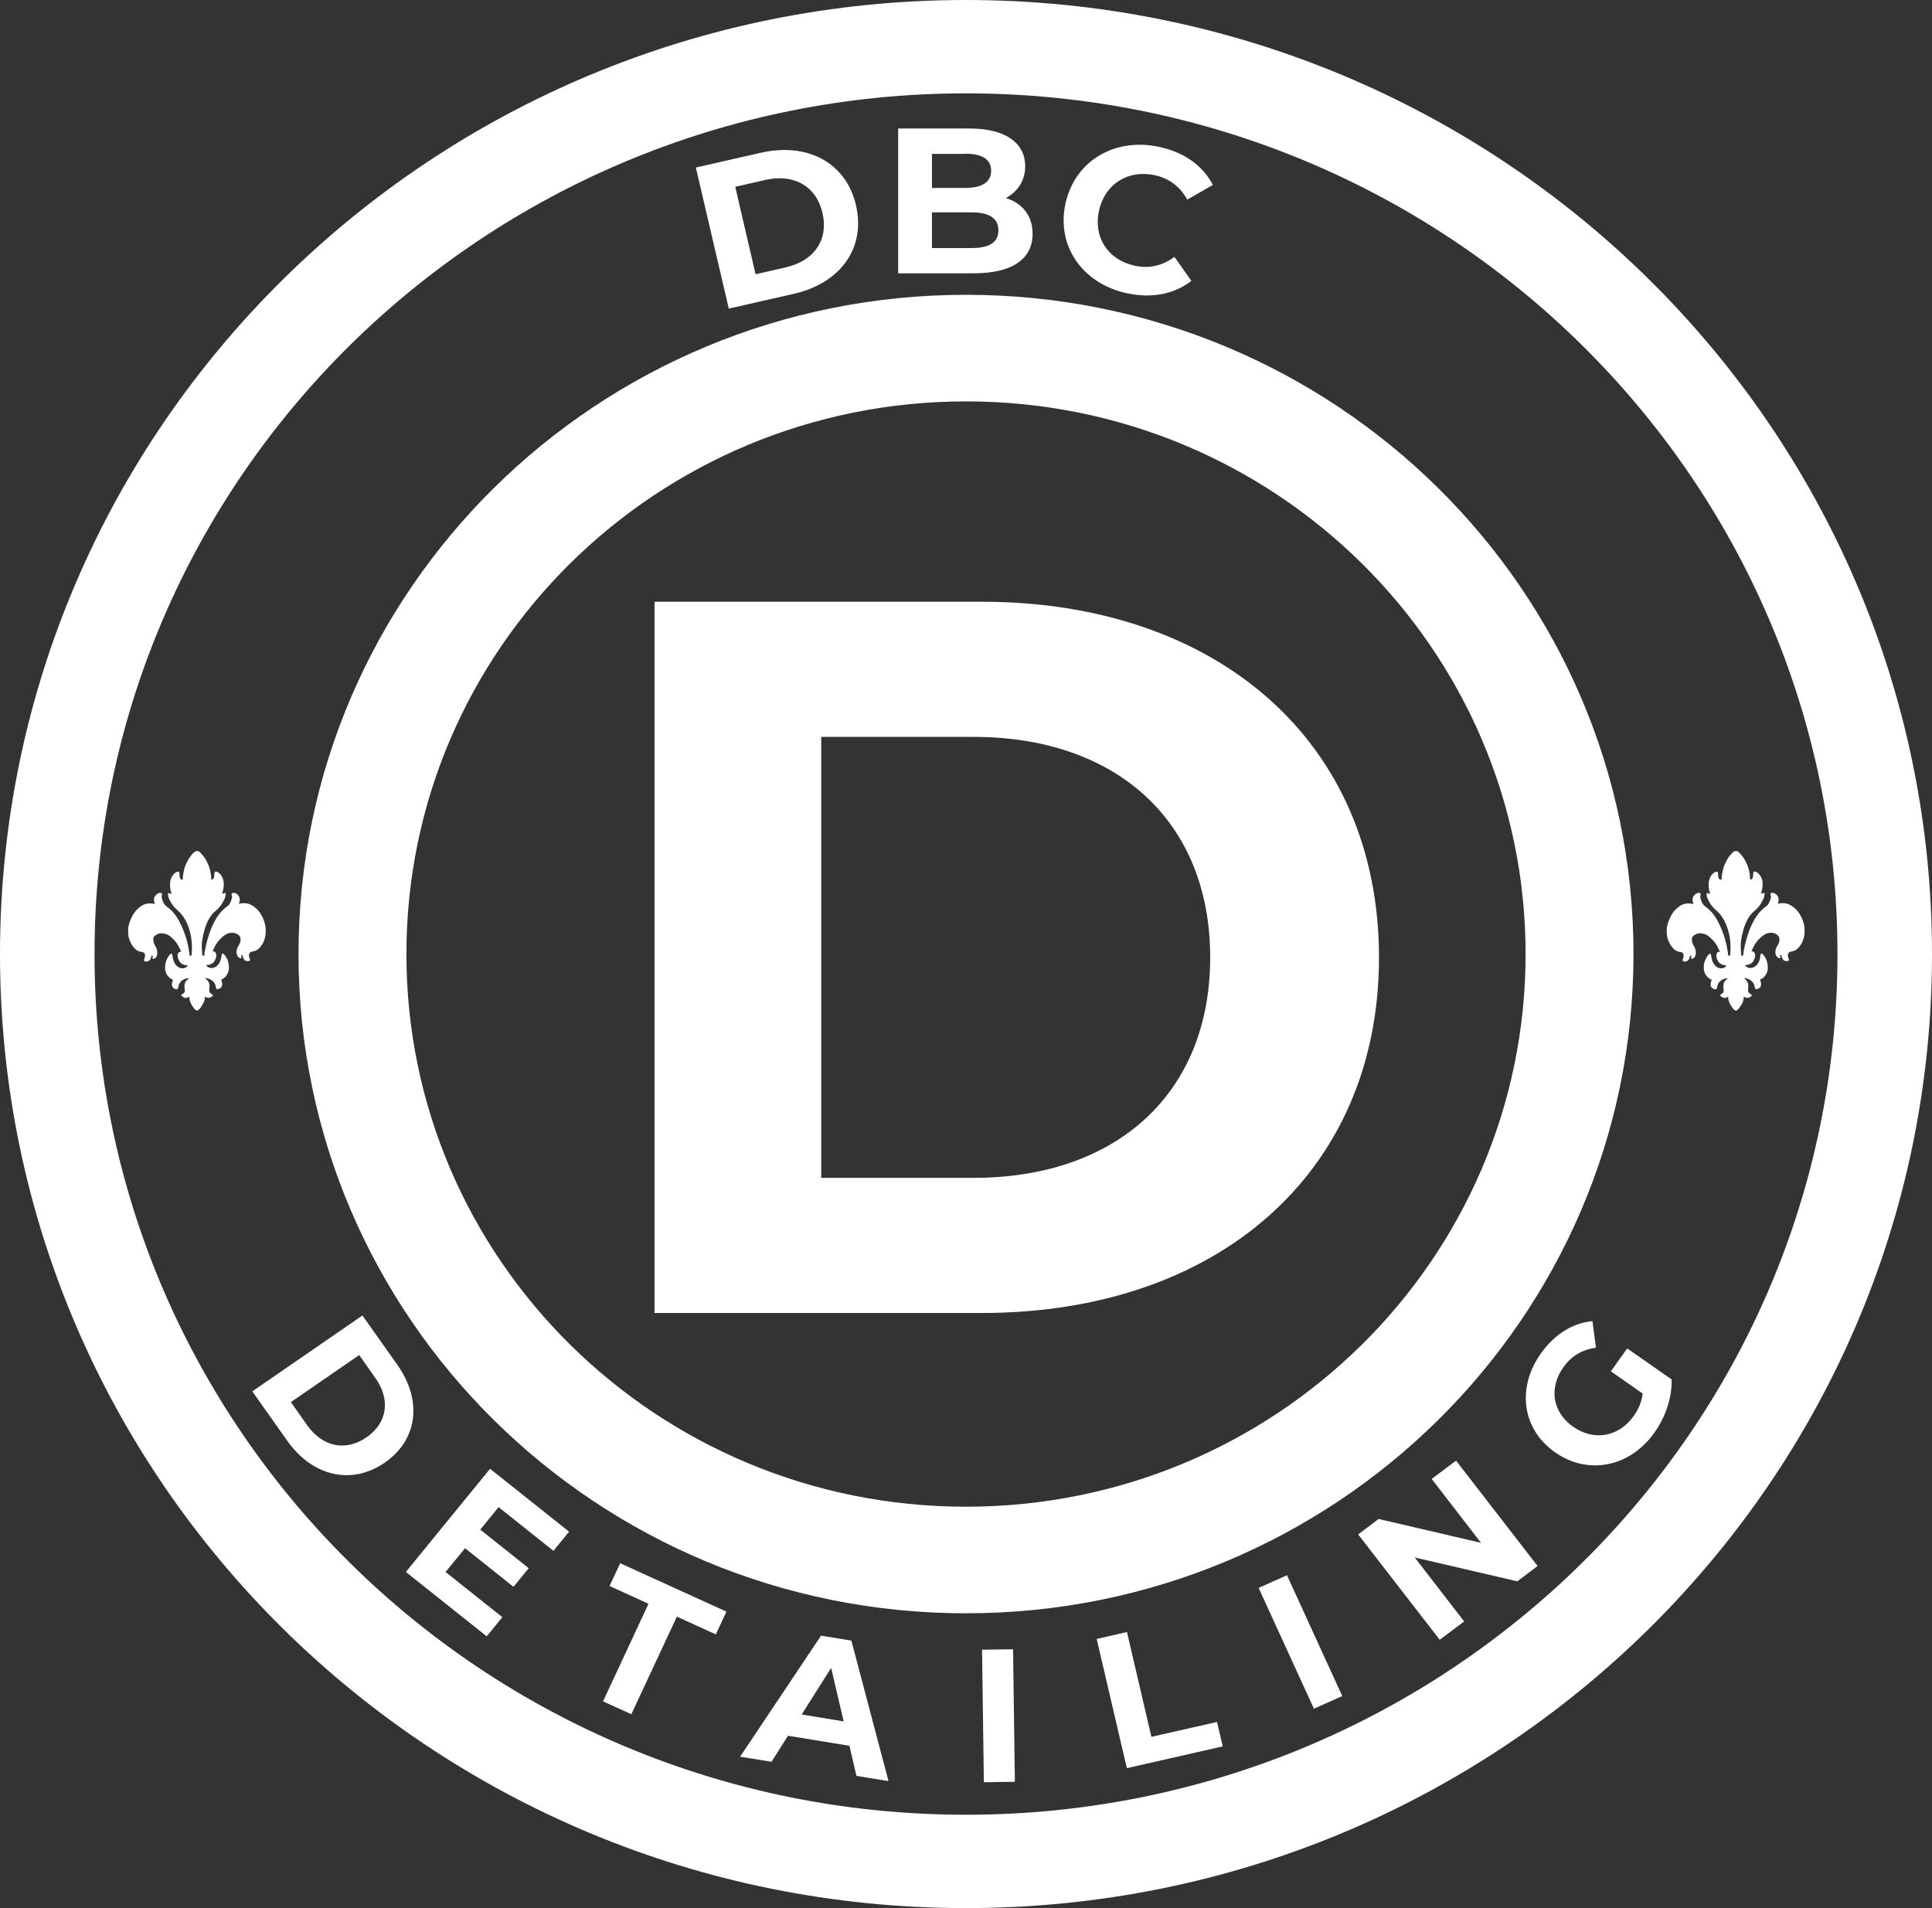 <?xml version="1.0" encoding="UTF-8"?> <svg xmlns="http://www.w3.org/2000/svg" width="81" height="80" viewBox="0 0 81 80" fill="none"><rect x="0" y="0" width="81" height="80" fill="#333333" stroke="none"/> <path fill-rule="evenodd" clip-rule="evenodd" d="M40.5 0C62.866 0 81 17.91 81 40C81 62.09 62.866 80 40.5 80C18.134 80 0 62.09 0 40C0 17.91 18.134 0 40.5 0ZM66.337 14.482C59.729 7.949 50.591 3.914 40.5 3.914C30.409 3.914 21.277 7.955 14.663 14.482C8.054 21.015 3.963 30.033 3.963 40C3.963 49.967 8.054 58.985 14.663 65.518C21.271 72.051 30.409 76.086 40.5 76.086C50.591 76.086 59.723 72.045 66.337 65.518C72.951 58.991 77.037 49.967 77.037 40C77.037 30.033 72.946 21.015 66.337 14.482Z" fill="white"></path> <path fill-rule="evenodd" clip-rule="evenodd" d="M40.5 67.64C25.041 67.64 12.515 55.262 12.515 40C12.515 24.738 25.041 12.36 40.5 12.36C55.959 12.36 68.485 24.738 68.485 40C68.485 55.262 55.953 67.64 40.5 67.64ZM57.089 23.616C52.845 19.425 46.98 16.829 40.5 16.829C34.02 16.829 28.155 19.425 23.911 23.616C19.668 27.808 17.039 33.6 17.039 40C17.039 46.4 19.668 52.193 23.911 56.384C28.155 60.575 34.02 63.171 40.5 63.171C46.98 63.171 52.845 60.575 57.089 56.384C61.332 52.193 63.961 46.4 63.961 40C63.961 33.6 61.332 27.808 57.089 23.616Z" fill="white"></path> <path fill-rule="evenodd" clip-rule="evenodd" d="M7.656 36.884C7.457 36.884 7.574 36.548 7.486 36.548C7.422 36.548 7.381 36.566 7.34 36.6L7.305 36.629C7.211 36.716 7.129 36.89 7.129 37.04C7.129 37.144 7.129 37.236 7.152 37.335C7.164 37.393 7.188 37.41 7.188 37.474C7.117 37.474 7.117 37.439 7.053 37.439C7.024 37.578 7.088 37.699 7.158 37.82C7.258 38.005 7.381 38.109 7.527 38.242C7.591 38.306 7.656 38.387 7.709 38.468C7.767 38.555 7.802 38.63 7.849 38.728L7.908 38.878C8.019 39.196 8.066 39.555 8.042 39.902L8.031 40.069C7.99 40.058 7.99 40.058 7.937 40.058C7.96 40 7.913 39.844 7.908 39.769C7.867 39.508 7.773 39.208 7.673 38.965C7.574 38.717 7.433 38.445 7.258 38.248C7.158 38.133 7.082 38.081 6.965 37.988C6.959 37.988 6.942 37.971 6.936 37.965C6.86 37.884 6.778 37.711 6.778 37.589C6.778 37.543 6.848 37.433 6.708 37.433C6.608 37.433 6.456 37.578 6.456 37.687C6.456 37.757 6.468 37.832 6.497 37.901C6.392 37.89 6.409 37.878 6.274 37.878C6.105 37.878 5.994 37.93 5.871 38.023C5.835 38.046 5.83 38.057 5.794 38.086C5.666 38.196 5.572 38.341 5.496 38.508C5.443 38.63 5.373 38.826 5.373 38.965C5.373 39.167 5.373 39.289 5.461 39.485C5.49 39.555 5.531 39.618 5.572 39.676C5.771 39.948 5.917 39.884 6.017 39.936C6.152 40.011 6.034 40.237 6.034 40.254C6.034 40.347 6.274 40.352 6.327 40.167C6.339 40.115 6.345 40.058 6.397 40.058C6.421 40.115 6.38 40.127 6.397 40.202C6.632 40.202 6.637 39.861 6.52 39.676C6.444 39.555 6.427 39.491 6.427 39.341C6.427 39.283 6.514 39.214 6.555 39.191L6.649 39.144C6.79 39.11 6.965 39.144 7.071 39.214C7.217 39.306 7.375 39.474 7.463 39.63C7.515 39.717 7.551 39.815 7.597 39.907C7.533 39.907 7.521 39.907 7.486 39.942C7.422 40.017 7.445 40.156 7.486 40.231C7.504 40.272 7.539 40.335 7.568 40.364C7.621 40.428 7.761 40.474 7.867 40.474C7.837 40.601 7.515 40.711 7.322 40.381C7.188 40.156 7.275 39.902 7.135 40.011C7.082 40.052 7.041 40.133 7.006 40.196C6.907 40.381 6.877 40.722 7.018 40.896C7.076 40.965 7.152 41.046 7.246 41.069C7.246 41.145 7.147 41.306 7.264 41.416C7.299 41.451 7.363 41.48 7.416 41.48C7.469 41.48 7.48 41.353 7.492 41.306C7.545 41.127 7.738 41.012 7.925 41.012C7.814 41.121 7.732 41.156 7.732 41.37C7.732 41.468 7.773 41.526 7.732 41.607C7.697 41.671 7.603 41.671 7.597 41.746C7.65 41.763 7.744 41.925 7.943 41.781C7.919 41.902 7.99 42.052 8.036 42.133C8.241 42.474 8.306 42.416 8.481 42.139C8.534 42.058 8.61 41.902 8.581 41.781C8.669 41.844 8.797 41.861 8.885 41.781L8.926 41.746C8.92 41.665 8.827 41.671 8.791 41.607C8.733 41.503 8.838 41.324 8.733 41.15C8.704 41.104 8.657 41.064 8.622 41.029C8.622 41.029 8.61 41.023 8.61 41.017L8.598 41.006C8.727 41.006 8.868 41.075 8.938 41.15C9.02 41.237 9.026 41.283 9.055 41.399C9.067 41.445 9.072 41.474 9.113 41.474C9.166 41.474 9.23 41.439 9.26 41.41C9.377 41.295 9.283 41.139 9.277 41.064C9.453 41.017 9.599 40.792 9.599 40.584C9.599 40.451 9.57 40.283 9.511 40.185C9.482 40.133 9.318 39.838 9.289 40.058C9.271 40.173 9.26 40.26 9.201 40.364C9.014 40.694 8.68 40.59 8.651 40.462C8.756 40.462 8.891 40.416 8.944 40.358C9.026 40.266 9.125 40.052 9.031 39.931C8.996 39.89 8.979 39.89 8.914 39.89C8.938 39.85 8.95 39.797 8.973 39.751C9.072 39.532 9.236 39.335 9.429 39.202C9.593 39.086 9.868 39.057 10.027 39.225C10.091 39.295 10.097 39.358 10.079 39.468C10.044 39.647 9.915 39.699 9.915 39.925C9.915 40.058 9.997 40.179 10.12 40.179C10.138 40.104 10.097 40.092 10.12 40.035C10.173 40.035 10.173 40.092 10.19 40.139C10.22 40.237 10.267 40.289 10.372 40.295C10.583 40.306 10.436 40.179 10.436 40.069C10.436 40.011 10.466 39.948 10.495 39.925C10.588 39.861 10.782 39.942 10.998 39.584C11.027 39.537 11.051 39.491 11.069 39.439C11.209 39.075 11.139 38.67 10.951 38.352C10.899 38.26 10.834 38.173 10.758 38.104C10.559 37.93 10.407 37.843 10.12 37.872C10.091 37.872 10.062 37.89 10.015 37.895C10.19 37.491 9.71 37.329 9.71 37.497C9.71 37.589 9.769 37.537 9.687 37.768C9.669 37.82 9.634 37.878 9.611 37.919C9.605 37.93 9.593 37.936 9.588 37.948C9.552 37.988 9.4 38.081 9.26 38.237C9.225 38.277 9.201 38.323 9.166 38.364C9.096 38.445 9.043 38.543 8.99 38.641C8.973 38.67 8.967 38.688 8.955 38.711C8.944 38.74 8.926 38.757 8.914 38.792L8.844 38.953C8.733 39.242 8.651 39.537 8.592 39.85C8.581 39.902 8.563 40.029 8.575 40.058C8.522 40.058 8.522 40.058 8.481 40.069C8.481 39.809 8.429 39.699 8.487 39.376C8.499 39.318 8.51 39.254 8.516 39.208L8.598 38.896C8.68 38.653 8.797 38.427 8.967 38.254L9.125 38.115C9.207 38.029 9.283 37.936 9.342 37.826C9.412 37.699 9.482 37.578 9.453 37.433C9.389 37.433 9.389 37.468 9.318 37.468C9.318 37.398 9.488 37.017 9.277 36.71C9.213 36.618 9.143 36.543 9.026 36.543C8.938 36.543 9.055 36.878 8.856 36.878C8.856 36.572 8.768 36.277 8.616 36.022C8.587 35.97 8.557 35.936 8.522 35.889C8.487 35.843 8.358 35.681 8.294 35.681C8.194 35.681 8.183 35.693 8.101 35.768C8.06 35.803 8.036 35.837 8.001 35.884C7.984 35.913 7.978 35.913 7.954 35.941C7.849 36.109 7.761 36.277 7.714 36.473C7.685 36.6 7.662 36.739 7.662 36.872L7.656 36.884Z" fill="white"></path> <path fill-rule="evenodd" clip-rule="evenodd" d="M72.162 36.884C71.963 36.884 72.08 36.548 71.992 36.548C71.928 36.548 71.887 36.566 71.846 36.6L71.811 36.629C71.717 36.716 71.635 36.89 71.635 37.04C71.635 37.144 71.635 37.236 71.658 37.335C71.67 37.393 71.694 37.41 71.694 37.474C71.623 37.474 71.623 37.439 71.559 37.439C71.53 37.578 71.594 37.699 71.664 37.82C71.764 38.005 71.887 38.109 72.033 38.242C72.103 38.306 72.162 38.387 72.214 38.468C72.273 38.555 72.308 38.63 72.355 38.728L72.413 38.878C72.525 39.196 72.572 39.555 72.548 39.902L72.536 40.069C72.495 40.058 72.495 40.058 72.443 40.058C72.466 40 72.419 39.844 72.413 39.769C72.373 39.508 72.279 39.208 72.179 38.965C72.08 38.717 71.939 38.445 71.764 38.248C71.664 38.133 71.588 38.081 71.471 37.988C71.465 37.988 71.448 37.971 71.442 37.965C71.366 37.884 71.284 37.711 71.284 37.589C71.284 37.543 71.354 37.433 71.213 37.433C71.114 37.433 70.962 37.578 70.962 37.687C70.962 37.757 70.974 37.832 71.003 37.901C70.897 37.89 70.915 37.878 70.78 37.878C70.611 37.878 70.499 37.93 70.376 38.023C70.341 38.046 70.335 38.057 70.3 38.086C70.172 38.196 70.078 38.341 70.002 38.508C69.949 38.63 69.879 38.826 69.879 38.965C69.879 39.167 69.879 39.289 69.967 39.485C69.996 39.555 70.037 39.618 70.078 39.676C70.277 39.948 70.423 39.884 70.523 39.936C70.657 40.011 70.54 40.237 70.54 40.254C70.54 40.347 70.78 40.352 70.833 40.167C70.845 40.115 70.851 40.058 70.903 40.058C70.927 40.115 70.886 40.127 70.903 40.202C71.137 40.202 71.143 39.861 71.026 39.676C70.95 39.555 70.933 39.491 70.933 39.341C70.933 39.283 71.02 39.214 71.061 39.191L71.155 39.144C71.295 39.11 71.471 39.144 71.576 39.214C71.723 39.306 71.881 39.474 71.974 39.63C72.027 39.717 72.062 39.815 72.109 39.907C72.045 39.907 72.033 39.907 71.998 39.942C71.933 40.017 71.957 40.156 71.998 40.231C72.015 40.272 72.05 40.335 72.08 40.364C72.132 40.428 72.273 40.474 72.378 40.474C72.349 40.601 72.027 40.711 71.834 40.381C71.699 40.156 71.787 39.902 71.647 40.011C71.594 40.052 71.553 40.133 71.518 40.196C71.412 40.381 71.389 40.722 71.53 40.896C71.588 40.965 71.664 41.046 71.758 41.069C71.758 41.145 71.658 41.306 71.775 41.416C71.811 41.451 71.875 41.48 71.933 41.48C71.986 41.48 71.998 41.353 72.01 41.306C72.062 41.127 72.255 41.012 72.443 41.012C72.332 41.121 72.25 41.156 72.25 41.37C72.25 41.468 72.29 41.526 72.25 41.607C72.214 41.671 72.121 41.671 72.115 41.746C72.168 41.763 72.261 41.925 72.46 41.781C72.437 41.902 72.507 42.052 72.554 42.133C72.759 42.474 72.823 42.416 72.999 42.139C73.052 42.058 73.128 41.902 73.098 41.781C73.186 41.844 73.315 41.861 73.403 41.781L73.444 41.746C73.444 41.665 73.344 41.671 73.309 41.607C73.245 41.503 73.356 41.324 73.251 41.15C73.221 41.104 73.18 41.064 73.139 41.029C73.139 41.029 73.128 41.023 73.128 41.017L73.116 41.006C73.245 41.006 73.385 41.075 73.455 41.15C73.537 41.237 73.543 41.283 73.572 41.399C73.584 41.445 73.59 41.474 73.631 41.474C73.684 41.474 73.748 41.439 73.777 41.41C73.894 41.295 73.801 41.139 73.795 41.064C73.971 41.017 74.117 40.792 74.117 40.584C74.117 40.451 74.088 40.283 74.029 40.185C74 40.133 73.836 39.838 73.807 40.058C73.789 40.173 73.783 40.26 73.719 40.364C73.531 40.694 73.198 40.59 73.168 40.462C73.274 40.462 73.409 40.416 73.461 40.358C73.543 40.266 73.643 40.052 73.549 39.931C73.514 39.89 73.502 39.89 73.432 39.89C73.455 39.85 73.467 39.797 73.49 39.751C73.59 39.532 73.754 39.335 73.947 39.202C74.111 39.086 74.386 39.057 74.544 39.225C74.609 39.295 74.614 39.358 74.597 39.468C74.562 39.647 74.433 39.699 74.433 39.925C74.433 40.058 74.515 40.179 74.638 40.179C74.655 40.104 74.614 40.092 74.638 40.035C74.69 40.035 74.696 40.092 74.708 40.139C74.737 40.237 74.784 40.289 74.889 40.295C75.1 40.306 74.954 40.179 74.954 40.069C74.954 40.011 74.983 39.948 75.012 39.925C75.106 39.861 75.299 39.942 75.516 39.584C75.545 39.537 75.569 39.491 75.586 39.439C75.727 39.075 75.662 38.67 75.469 38.352C75.416 38.26 75.352 38.173 75.276 38.104C75.077 37.93 74.925 37.843 74.638 37.872C74.609 37.872 74.579 37.89 74.532 37.895C74.708 37.491 74.228 37.329 74.228 37.497C74.228 37.589 74.287 37.537 74.205 37.768C74.187 37.82 74.152 37.878 74.129 37.919C74.123 37.93 74.111 37.936 74.105 37.948C74.07 37.988 73.918 38.081 73.777 38.237C73.742 38.277 73.719 38.323 73.684 38.364C73.613 38.445 73.561 38.543 73.508 38.641C73.49 38.67 73.485 38.688 73.473 38.711C73.461 38.74 73.444 38.757 73.432 38.792L73.362 38.953C73.251 39.242 73.168 39.537 73.11 39.85C73.098 39.902 73.081 40.029 73.093 40.058C73.04 40.058 73.04 40.058 72.999 40.069C72.999 39.809 72.952 39.699 73.005 39.376C73.016 39.318 73.028 39.254 73.034 39.208L73.116 38.896C73.198 38.653 73.315 38.427 73.485 38.254L73.643 38.115C73.725 38.029 73.801 37.936 73.859 37.826C73.93 37.699 74 37.578 73.971 37.433C73.906 37.433 73.906 37.468 73.836 37.468C73.836 37.398 74.006 37.017 73.795 36.71C73.731 36.618 73.66 36.543 73.543 36.543C73.455 36.543 73.572 36.878 73.373 36.878C73.373 36.572 73.291 36.277 73.133 36.022C73.104 35.97 73.075 35.936 73.04 35.889C73.005 35.843 72.876 35.681 72.811 35.681C72.712 35.681 72.7 35.693 72.618 35.768C72.577 35.803 72.554 35.837 72.519 35.884C72.501 35.913 72.49 35.913 72.472 35.941C72.367 36.109 72.279 36.277 72.232 36.473C72.203 36.6 72.179 36.739 72.179 36.872L72.162 36.884Z" fill="white"></path> <path fill-rule="evenodd" clip-rule="evenodd" d="M30.555 12.938L33.277 12.32C35.238 11.874 36.303 10.4 35.888 8.608C35.472 6.816 33.857 5.96 31.896 6.405L29.174 7.024L30.555 12.938ZM31.679 11.499L30.825 7.833L32.089 7.544C33.277 7.273 34.219 7.799 34.483 8.926C34.746 10.059 34.132 10.938 32.943 11.21L31.679 11.499ZM42.169 8.302C42.666 8.042 42.982 7.573 42.982 6.966C42.982 6.024 42.192 5.388 40.658 5.388H37.656V11.458H40.834C42.449 11.458 43.292 10.851 43.292 9.799C43.292 9.036 42.853 8.516 42.169 8.302ZM40.483 6.446C41.173 6.446 41.554 6.677 41.554 7.157C41.554 7.631 41.179 7.874 40.483 7.88H39.072V6.452H40.483V6.446ZM40.728 10.4H39.072V8.903H40.728C41.466 8.903 41.858 9.146 41.858 9.655C41.858 10.175 41.466 10.4 40.728 10.4ZM47.232 12.291C48.279 12.522 49.228 12.337 49.948 11.776L49.239 10.77C48.73 11.146 48.174 11.273 47.571 11.14C46.447 10.892 45.827 9.944 46.079 8.822C46.33 7.706 47.302 7.099 48.426 7.348C49.023 7.481 49.479 7.828 49.778 8.371L50.849 7.753C50.434 6.949 49.655 6.388 48.619 6.163C46.752 5.752 45.078 6.729 44.674 8.516C44.276 10.302 45.376 11.886 47.232 12.291Z" fill="white"></path> <path fill-rule="evenodd" clip-rule="evenodd" d="M10.577 58.332L12.04 60.402C13.094 61.893 14.727 62.286 16.126 61.327C17.525 60.361 17.712 58.714 16.659 57.222L15.195 55.153L10.583 58.332H10.577ZM12.199 58.783L15.061 56.812L15.74 57.777C16.378 58.685 16.249 59.65 15.365 60.263C14.481 60.87 13.516 60.656 12.878 59.754L12.199 58.789V58.783ZM18.678 65.906L21.061 67.802L20.405 68.605L17.016 65.906L20.546 61.581L23.859 64.217L23.203 65.021L20.903 63.188L20.136 64.131L22.167 65.749L21.529 66.53L19.498 64.911L18.678 65.911V65.906ZM25.287 71.334L26.469 71.872L28.378 67.779L30.011 68.524L30.456 67.57L26.001 65.541L25.556 66.495L27.189 67.241L25.281 71.334H25.287ZM35.905 74.456L37.251 74.675L35.694 68.784L34.424 68.576L31.029 73.652L32.346 73.866L33.037 72.773L35.612 73.195L35.905 74.45V74.456ZM33.611 71.883L34.846 69.929L35.372 72.172L33.611 71.883ZM41.249 74.722L42.549 74.704L42.473 69.149L41.173 69.166L41.249 74.722ZM47.249 74.132L51.264 73.219L51.025 72.195L48.273 72.82L47.249 68.426L45.979 68.715L47.243 74.132H47.249ZM55.087 71.64L56.275 71.109L53.957 66.044L52.769 66.576L55.087 71.64ZM60.021 62.003L62.093 64.686L57.797 63.685L56.942 64.333L60.361 68.75L61.385 67.981L59.313 65.299L63.615 66.299L64.464 65.657L61.046 61.24L60.021 62.009V62.003ZM68.883 58.436L67.537 57.494L68.222 56.534L70.083 57.835C70.107 58.598 69.82 59.431 69.352 60.078C68.333 61.506 66.589 61.864 65.201 60.893C63.814 59.928 63.574 58.182 64.61 56.736C65.184 55.939 65.927 55.47 66.764 55.389L66.911 56.505C66.32 56.586 65.88 56.858 65.553 57.315C64.921 58.193 65.09 59.217 65.963 59.824C66.823 60.425 67.865 60.246 68.485 59.379C68.69 59.095 68.825 58.789 68.872 58.425L68.883 58.436Z" fill="white"></path> <path fill-rule="evenodd" clip-rule="evenodd" d="M27.441 55.049H41.162C51.042 55.049 57.815 49.169 57.815 40.139C57.815 31.109 51.042 25.229 41.162 25.229H27.441V55.054V55.049ZM34.43 49.383V30.895H40.816C46.81 30.895 50.738 34.433 50.738 40.139C50.738 45.845 46.81 49.383 40.816 49.383H34.43Z" fill="white"></path> </svg> 